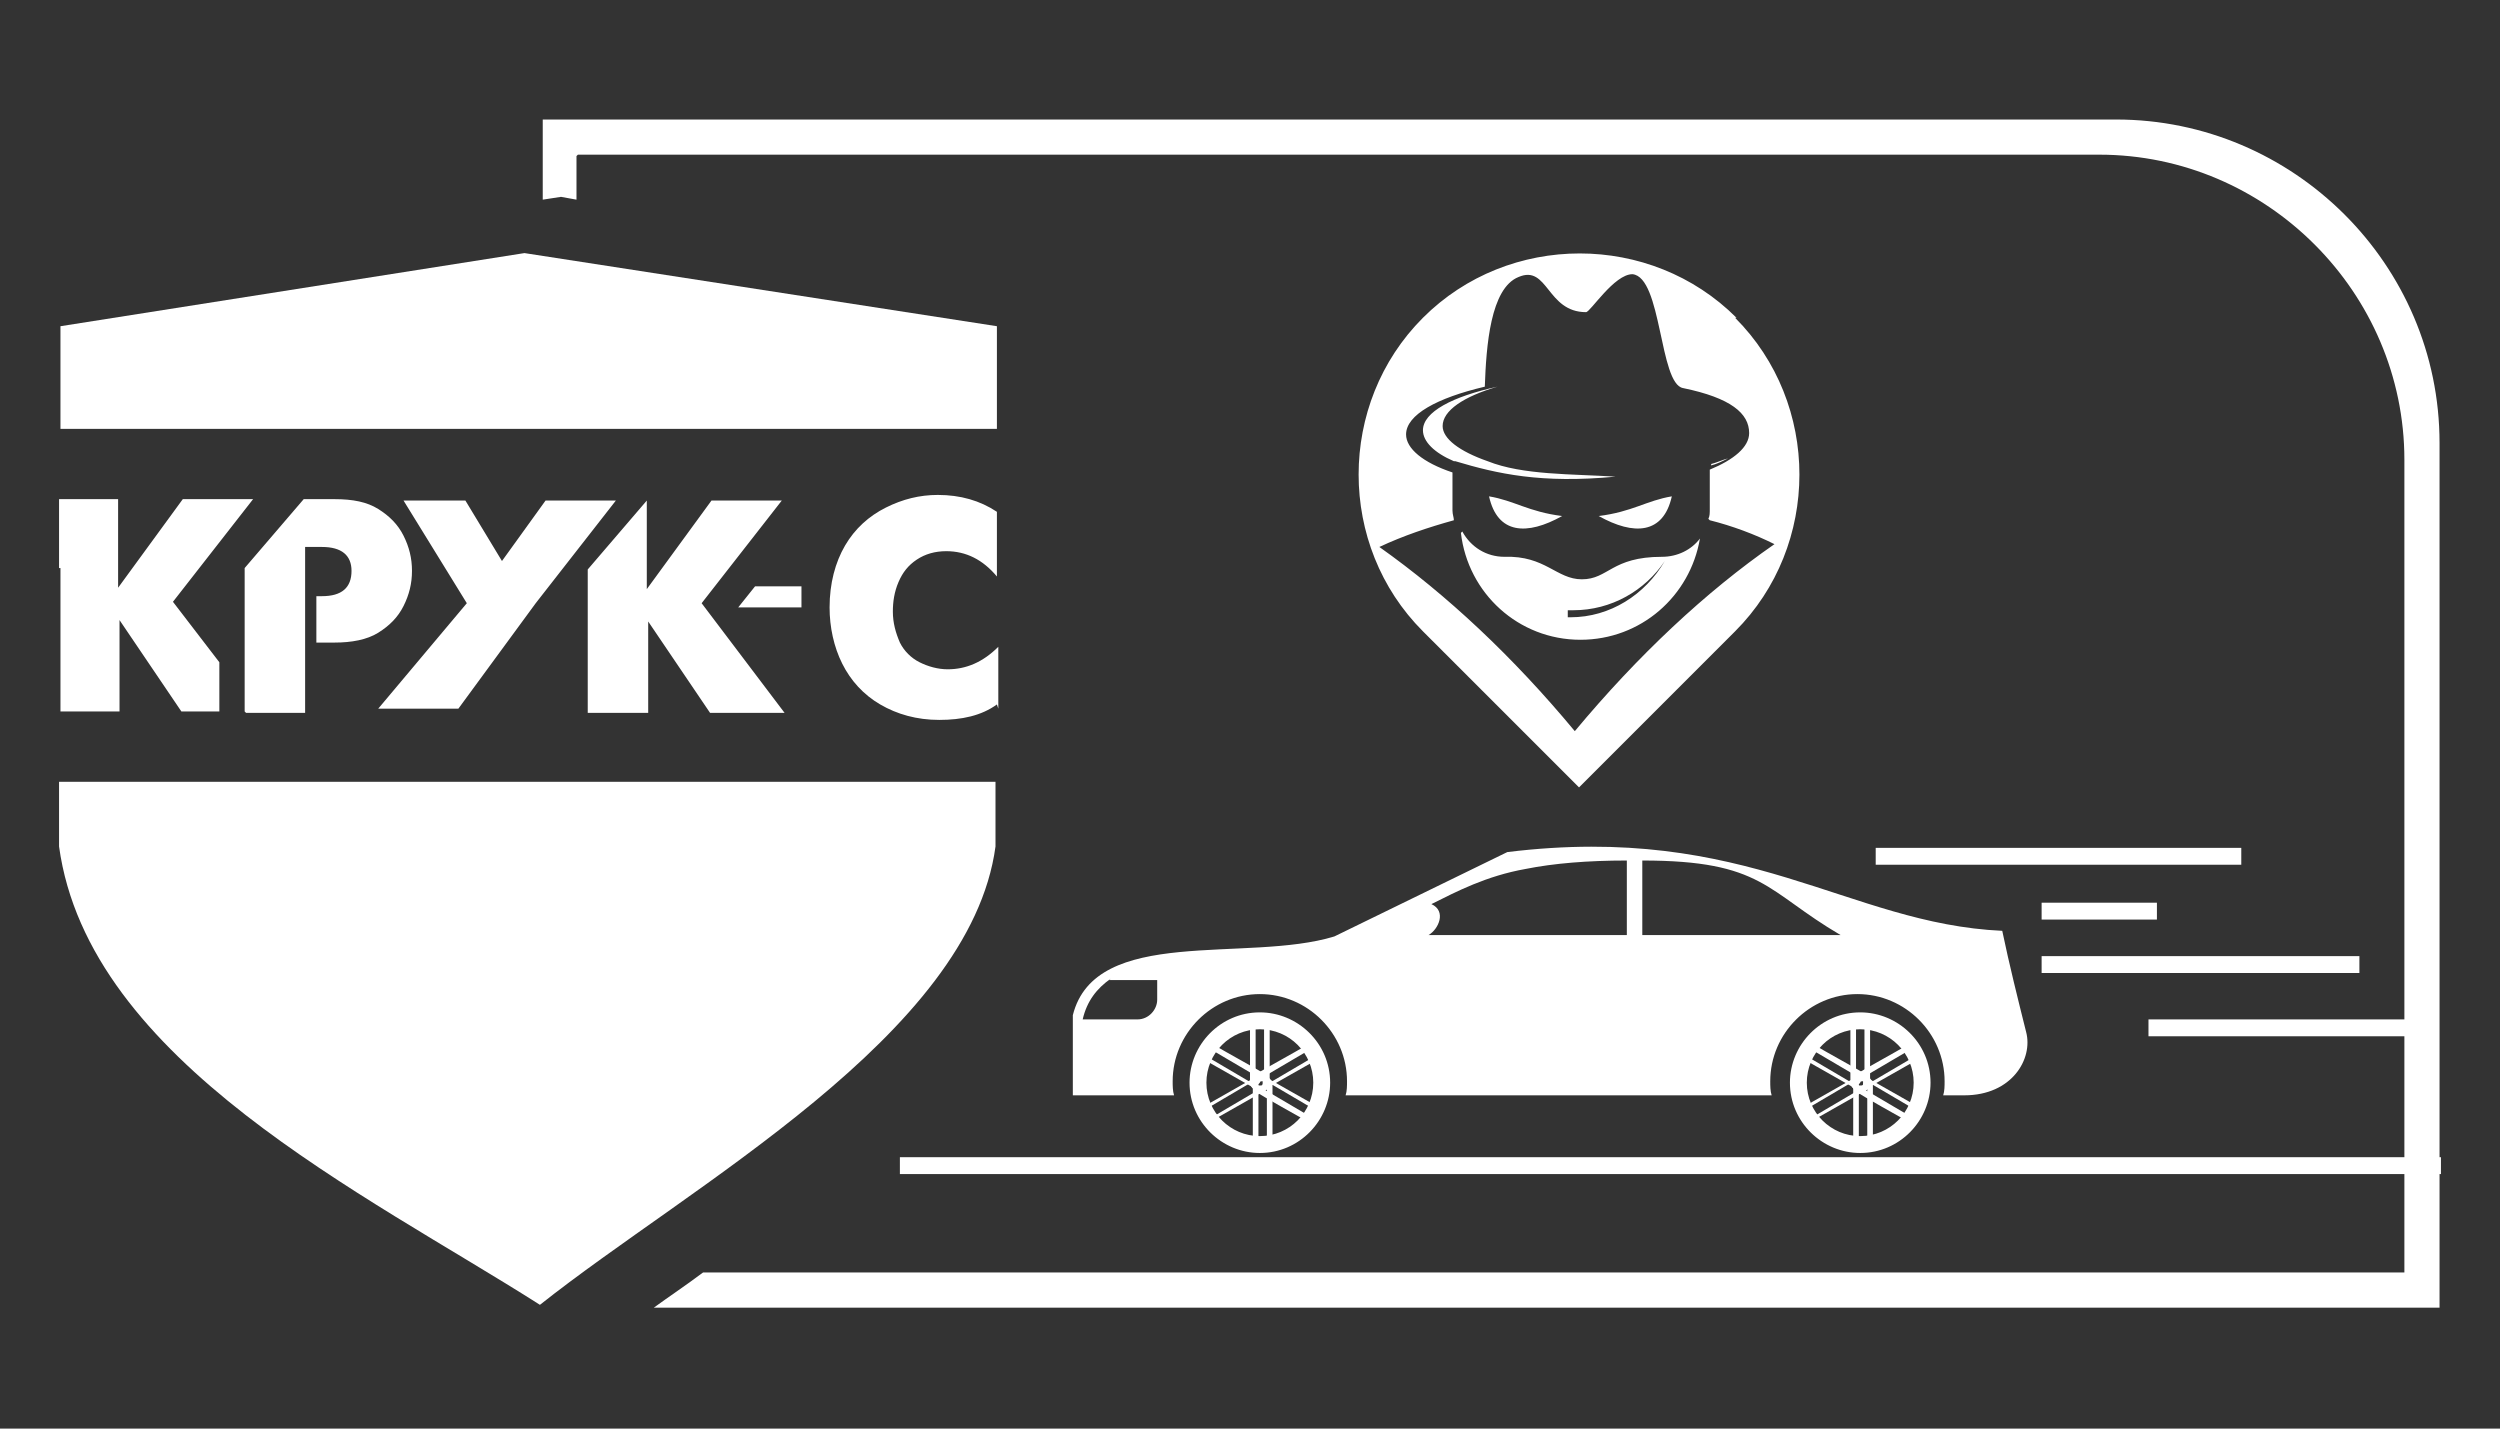 <?xml version="1.0" encoding="UTF-8"?>
<!DOCTYPE svg PUBLIC "-//W3C//DTD SVG 1.1//EN" "http://www.w3.org/Graphics/SVG/1.1/DTD/svg11.dtd">
<!-- Creator: CorelDRAW 2017 -->
<svg xmlns="http://www.w3.org/2000/svg" xml:space="preserve" width="17.78mm" height="10.16mm" version="1.1" style="shape-rendering:geometricPrecision; text-rendering:geometricPrecision; image-rendering:optimizeQuality; fill-rule:evenodd; clip-rule:evenodd"
viewBox="0 0 1778 1016"
 xmlns:xlink="http://www.w3.org/1999/xlink">
 <rect x="0" y="0" width="1778" height="1016" fill="#333333" stroke="none"/>
 <defs>
  <style type="text/css">
   <![CDATA[
    .fil0 {fill:white}
   ]]>
  </style>
 </defs>
 <g id="Слой_x0020_1">
  <g id="_904375984">
   <path class="fil0" d="M766 779l69 0c-1,-3 -1,-7 -1,-10 0,-34 28,-62 62,-62 34,0 62,28 62,62 0,3 0,7 -1,10 101,0 202,0 303,0 -1,-3 -1,-7 -1,-10 0,-34 28,-62 62,-62 34,0 62,28 62,62 0,3 0,7 -1,10l15 0c34,0 49,-26 44,-45 -6,-24 -12,-48 -17,-72 -110,-5 -181,-77 -352,-56 -41,20 -82,40 -123,60 -62,19 -170,-8 -186,56 0,19 0,38 0,57zm250 -114c52,0 90,0 141,0 0,-18 0,-35 0,-53 -28,0 -52,2 -72,6 -28,5 -49,16 -67,25 11,5 5,18 -2,22zm-226 31c-10,7 -17,16 -20,29l0 0 39 0c8,0 14,-7 14,-14l0 -14 -34 0zm519 -31c-52,0 -90,0 -141,0 0,-18 0,-35 0,-53 86,0 88,22 141,53z"/>
   <path class="fil0" d="M1323 720c27,0 50,22 50,50 0,27 -22,50 -50,50 -27,0 -50,-22 -50,-50 0,-27 22,-50 50,-50zm0 12c21,0 38,17 38,38 0,21 -17,38 -38,38 -21,0 -38,-17 -38,-38 0,-21 17,-38 38,-38z"/>
   <path class="fil0" d="M1319 727l11 0 0 42c0,2 -1,3 -2,5 -1,1 -3,2 -5,2 -2,0 -3,-1 -5,-2 -1,-1 -2,-3 -2,-5l0 -42 2 0zm8 3l-7 0 0 39c0,1 0,2 1,2 1,1 1,1 2,1 1,0 2,0 2,-1 1,-1 1,-1 1,-2l0 -39z"/>
   <path class="fil0" d="M1364 788l-6 10c-6,-3 -34,-19 -37,-21 -1,-1 -2,-2 -3,-4 0,-1 0,-3 0,-4l0 -1c1,-1 2,-2 4,-3 2,0 3,0 5,1l37 21 -1 1zm-7 6l3 -6 -34 -20c-1,0 -2,-1 -3,0 -1,0 -1,1 -2,1l0 0 0 0c0,1 0,2 0,2 0,1 1,2 2,2l34 20z"/>
   <path class="fil0" d="M1329 814l-11 0 0 -42c0,-2 1,-3 2,-5 1,-1 3,-2 5,-2 2,0 3,1 5,2 1,1 2,3 2,5l0 42 -2 0zm-8 -3l7 0 0 -39c0,-1 0,-2 -1,-2 -1,-1 -1,-1 -2,-1 -1,0 -2,0 -2,1 -1,1 -1,1 -1,2l0 39z"/>
   <path class="fil0" d="M1289 797l-6 -10 37 -21c2,-1 3,-1 5,-1 2,0 3,1 4,3l0 0 0 0c1,1 1,3 0,4 0,2 -1,3 -3,4l-37 21 -1 -1zm-2 -9l3 6 34 -20c1,0 1,-1 1,-2 0,-1 0,-2 0,-3l0 0c0,-1 -1,-1 -2,-1 -1,0 -2,0 -3,0l-34 20z"/>
   <path class="fil0" d="M1284 753l6 -10c12,7 25,14 37,21 1,1 2,2 3,4 0,1 0,3 0,4l0 1c-1,1 -2,2 -4,3 -2,0 -3,0 -5,-1l-37 -21 1 -1zm7 -6l-3 6 34 20c1,0 2,1 3,0 1,0 1,-1 2,-1l0 0 0 0c0,-1 0,-2 0,-2 0,-1 -1,-2 -2,-2l-34 -20z"/>
   <path class="fil0" d="M1363 753l-6 -10c-12,7 -25,14 -37,21 -1,1 -2,2 -3,4 0,1 0,3 0,4l0 1c1,1 2,2 4,3 2,0 3,0 5,-1l37 -21 -1 -1zm-7 -6l3 6 -34 20c-1,0 -2,1 -3,0 -1,0 -1,-1 -2,-1l0 0 0 0c0,-1 0,-2 0,-2 0,-1 1,-2 2,-2l34 -20z"/>
   <path class="fil0" d="M896 720c27,0 50,22 50,50 0,27 -22,50 -50,50 -27,0 -50,-22 -50,-50 0,-27 22,-50 50,-50zm0 12c21,0 38,17 38,38 0,21 -17,38 -38,38 -21,0 -38,-17 -38,-38 0,-21 17,-38 38,-38z"/>
   <path class="fil0" d="M892 727l11 0 0 42c0,2 -1,3 -2,5 -1,1 -3,2 -5,2 -2,0 -3,-1 -5,-2 -1,-1 -2,-3 -2,-5l0 -42 2 0zm8 3l-7 0 0 39c0,1 0,2 1,2 1,1 1,1 2,1 1,0 2,0 2,-1 1,-1 1,-1 1,-2l0 -39z"/>
   <path class="fil0" d="M937 788l-6 10c-6,-3 -34,-19 -37,-21 -1,-1 -2,-2 -3,-4 0,-1 0,-3 0,-4l0 -1c1,-1 2,-2 4,-3 2,0 3,0 5,1l37 21 -1 1zm-7 6l3 -6 -34 -20c-1,0 -2,-1 -3,0 -1,0 -1,1 -2,1l0 0 0 0c0,1 0,2 0,2 0,1 1,2 2,2l34 20z"/>
   <path class="fil0" d="M902 814l-11 0 0 -42c0,-2 1,-3 2,-5 1,-1 3,-2 5,-2 2,0 3,1 5,2 1,1 2,3 2,5l0 42 -2 0zm-8 -3l7 0 0 -39c0,-1 0,-2 -1,-2 -1,-1 -1,-1 -2,-1 -1,0 -2,0 -2,1 -1,1 -1,1 -1,2l0 39z"/>
   <path class="fil0" d="M862 797l-6 -10 37 -21c2,-1 3,-1 5,-1 2,0 3,1 4,3l0 0 0 0c1,1 1,3 0,4 0,2 -1,3 -3,4l-37 21 -1 -1zm-2 -9l3 6 34 -20c1,0 1,-1 1,-2 0,-1 0,-2 0,-3l0 0c0,-1 -1,-1 -2,-1 -1,0 -2,0 -3,0l-34 20z"/>
   <path class="fil0" d="M857 753l6 -10c12,7 25,14 37,21 1,1 2,2 3,4 0,1 0,3 0,4l0 1c-1,1 -2,2 -4,3 -2,0 -3,0 -5,-1l-37 -21 1 -1zm7 -6l-3 6 34 20c1,0 2,1 3,0 1,0 1,-1 2,-1l0 0 0 0c0,-1 0,-2 0,-2 0,-1 -1,-2 -2,-2l-34 -20z"/>
   <path class="fil0" d="M936 753l-6 -10c-12,7 -25,14 -37,21 -1,1 -2,2 -3,4 0,1 0,3 0,4l0 1c1,1 2,2 4,3 2,0 3,0 5,-1l37 -21 -1 -1zm-7 -6l3 6 -34 20c-1,0 -2,1 -3,0 -1,0 -1,-1 -2,-1l0 0 0 0c0,-1 0,-2 0,-2 0,-1 1,-2 2,-2l34 -20z"/>
   <rect class="fil0" x="640" y="823" width="1096" height="12"/>
   <rect class="fil0" x="1334" y="603" width="260" height="12"/>
   <rect class="fil0" x="1452" y="642" width="82" height="12"/>
   <rect class="fil0" x="1452" y="680" width="226" height="12"/>
   <rect class="fil0" x="1528" y="725" width="205" height="12"/>
   <path class="fil0" d="M1234 226l0 0c61,61 61,162 0,223l-111 111 -111 -111c-61,-61 -61,-162 0,-223l0 0c61,-61 162,-61 223,0zm-18 144c16,4 32,10 46,17 -49,34 -97,79 -142,133 -44,-53 -91,-97 -139,-131 17,-8 35,-14 53,-19 0,-2 -1,-4 -1,-7l0 -27c-21,-7 -33,-17 -33,-27 0,-14 22,-26 56,-34 1,-29 4,-70 24,-78 21,-9 20,25 48,25 3,0 20,-27 33,-27 21,2 19,78 36,81 34,7 47,18 47,32 0,10 -11,19 -28,26l0 28c0,3 0,5 -1,7zm-32 29c-14,24 -39,40 -67,40 -1,0 -2,0 -2,0l0 -5c1,0 3,0 4,0 27,0 51,-14 65,-35zm-149 -71c30,9 61,16 114,11 -31,-2 -66,-1 -91,-11 -20,-7 -32,-16 -32,-25 0,-11 15,-21 39,-28 -32,7 -53,18 -53,31 0,8 8,16 22,22zm182 2l0 1c4,-1 8,-3 12,-5 -4,1 -8,3 -12,4zm-178 49c5,43 41,76 85,76 43,0 78,-31 85,-72 -6,8 -16,13 -27,13 -36,0 -38,16 -57,16 -18,0 -26,-17 -55,-16 -13,0 -24,-7 -30,-18zm20 -26c18,3 28,11 52,14 -25,14 -46,13 -52,-14zm130 0c-18,3 -28,11 -52,14 25,14 46,13 52,-14z"/>
   <path class="fil0" d="M418 507l0 -102 42 -49 0 0 0 63 46 -63 50 0 -57 73 59 78 -53 0 -44 -65 0 65 -42 0zm-376 -202l667 0 0 -73 -336 -52 -330 52 0 73zm667 251l-667 0 0 46c21,153 218,247 342,326 107,-85 306,-192 324,-326l0 -46zm-172 -139l33 0 0 15 -45 0 12 -15zm172 84c-11,8 -25,11 -41,11 -16,0 -30,-4 -42,-11 -12,-7 -21,-17 -27,-29 -6,-12 -9,-26 -9,-40 0,-17 4,-32 11,-44 7,-12 17,-21 29,-27 12,-6 24,-9 37,-9 16,0 30,4 42,12l0 1 0 6 0 6 0 6 0 6 0 6 0 6 0 6 0 3c-10,-12 -22,-18 -36,-18 -8,0 -15,2 -21,6 -6,4 -10,9 -13,16 -3,7 -4,14 -4,21 0,8 2,15 5,22 3,6 8,11 14,14 6,3 13,5 20,5 13,0 25,-5 36,-16l0 5 0 6 0 6 0 6 0 6 0 6 0 6 0 3zm-667 -97l0 -49 42 0 0 63 46 -63 50 0 -57 73 33 43 0 35 -27 0 -44 -65 0 65 -42 0 0 -102zm132 102l0 -102 42 -49 22 0c13,0 23,2 31,7 8,5 14,11 18,19 4,8 6,16 6,25 0,9 -2,17 -6,25 -4,8 -10,14 -18,19 -8,5 -19,7 -31,7l-13 0 0 -33 4 0c14,0 21,-6 21,-18 0,-11 -7,-17 -21,-17l-4 0 -8 0 0 0 0 118 -42 0zm158 -150l-45 0 45 73 -63 75 57 0 55 -75 57 -73 -50 0 -31 43 -26 -43z"/>
   <path class="fil0" d="M411 110l1082 0c119,0 217,98 217,217l0 578 -1210 0c-12,9 -24,17 -35,25l1270 0 0 -615c0,-127 -104,-230 -230,-230l-1119 0 0 57 13 -2 11 2 0 -31z"/>
  </g>
 </g>
</svg>
